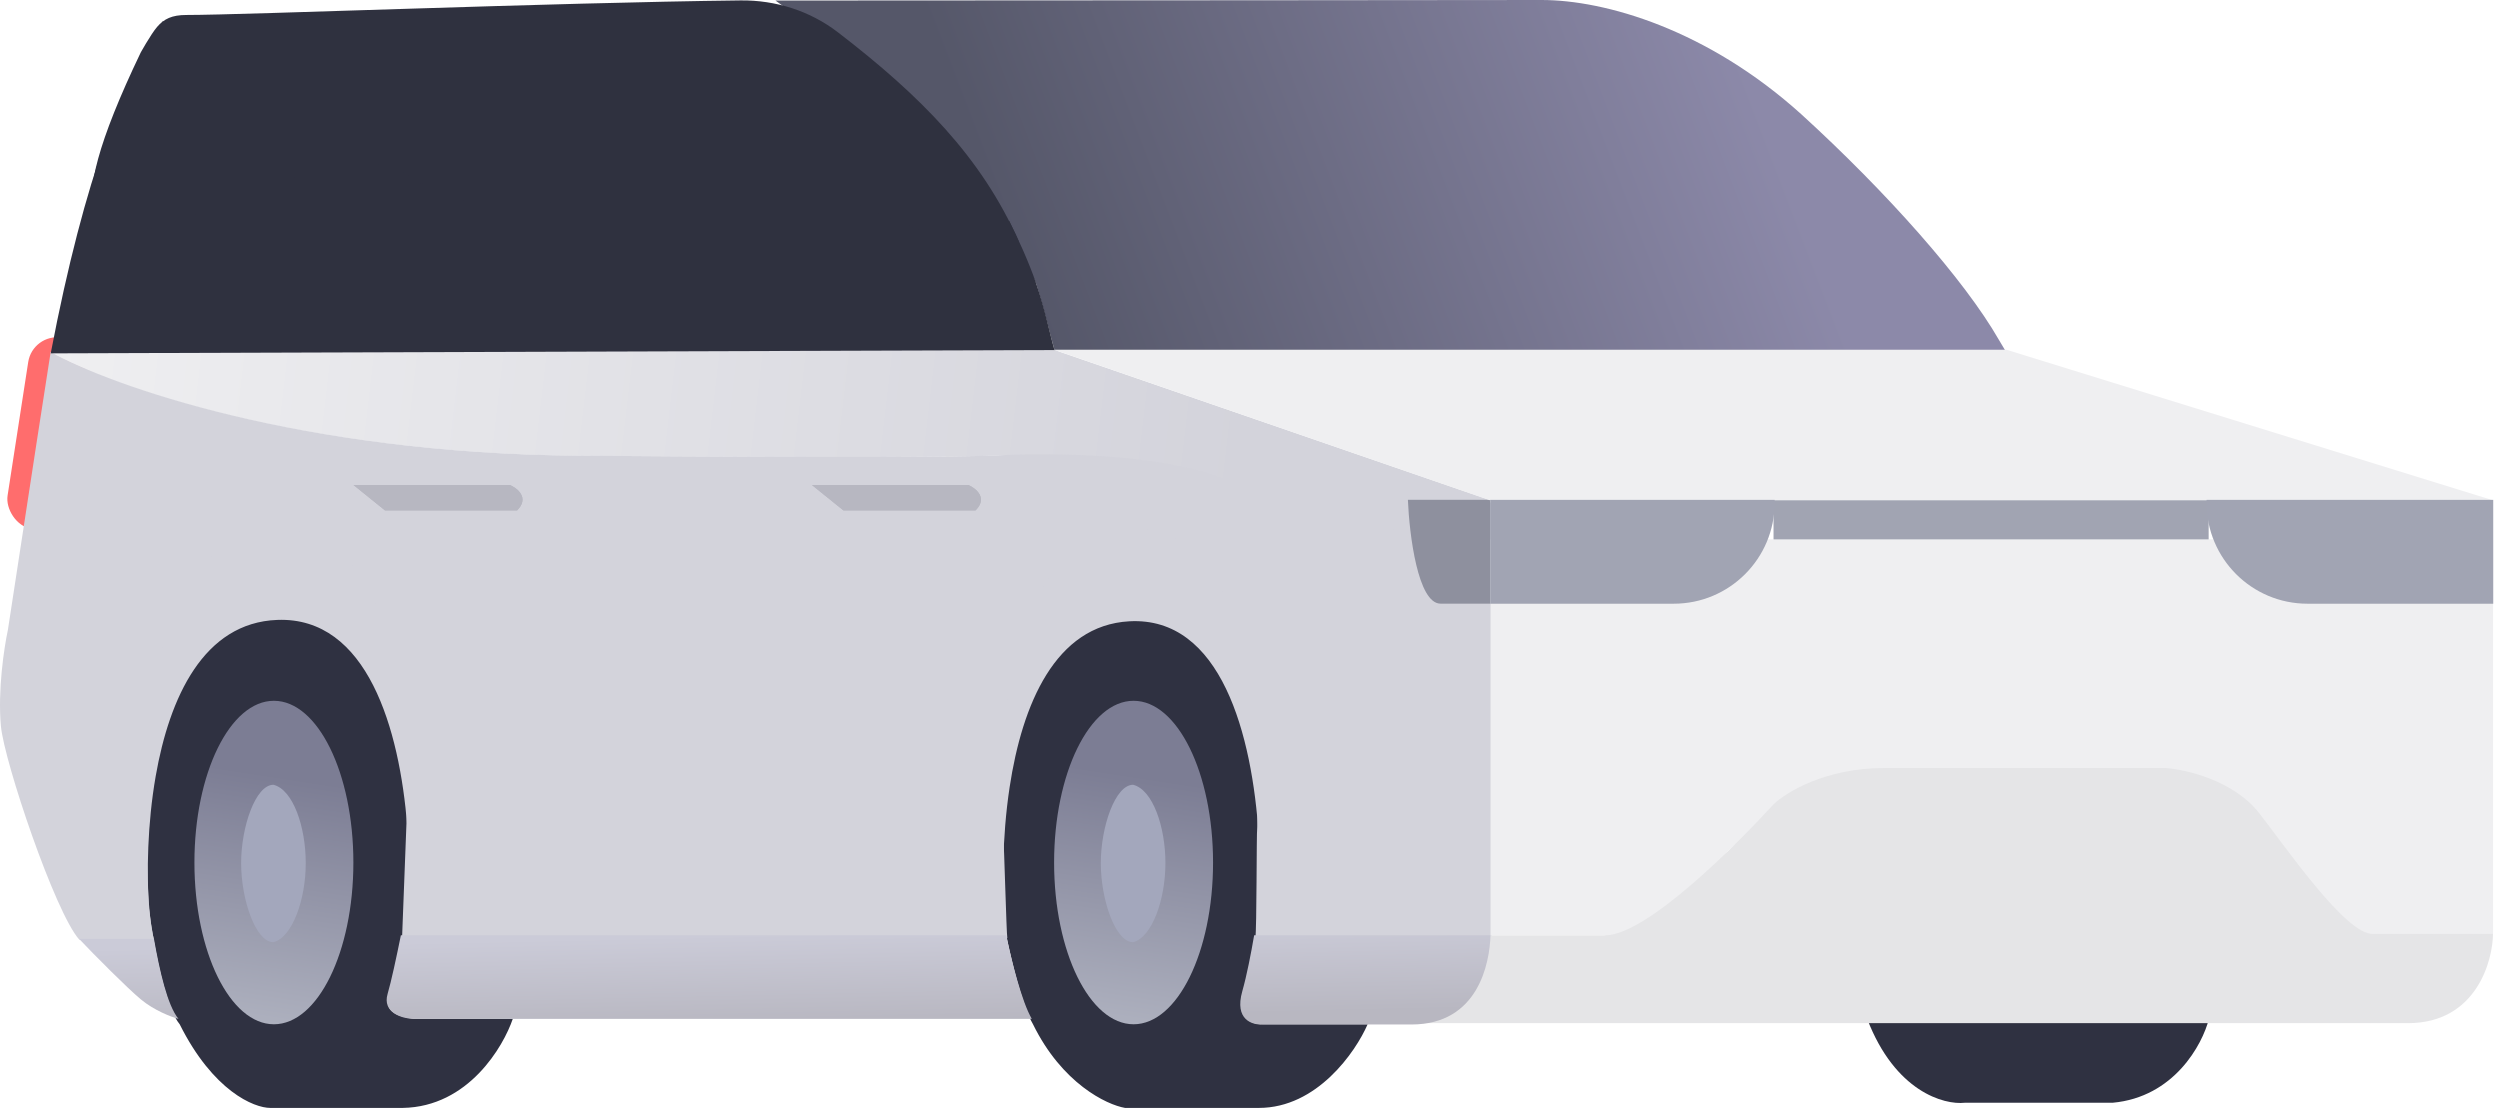 <svg width="310" height="138" viewBox="0 0 310 138" fill="none" xmlns="http://www.w3.org/2000/svg">
<rect x="4.053" y="41.305" width="7.262" height="24.02" rx="3.631" transform="rotate(8.783 4.053 41.305)" fill="#FF6D6D"/>
<path d="M6.225 43.727L22.477 38.367L99.415 41.931L130.709 43.381L185.036 62.107L175.002 62.518C175.16 63.992 175.869 66.426 178.099 66.835C178.339 66.859 178.564 66.878 178.774 66.895C178.535 66.895 178.31 66.874 178.099 66.835C173.346 66.378 162.997 64.621 154.569 60.671C145.717 56.521 129.557 56.175 122.583 56.521C119.99 56.636 106.193 56.798 71.752 56.521C37.311 56.245 13.717 47.876 6.225 43.727Z" fill="url(#paint0_linear_1876_36)"/>
<path d="M96.159 0.068C138.116 0.068 181.67 0 191.151 0C199.031 0 211.717 3.639 223.39 14.194C233.873 23.753 243.581 34.661 247.874 42.159L248.799 43.713L130.759 43.405C130.105 41.149 129.663 38.987 128.499 35.22C127.726 33.413 126.27 31.429 125.266 29.416C121.212 19.468 109.254 9.508 96.159 0.068Z" fill="url(#paint1_linear_1876_36)"/>
<rect x="11.155" y="63.273" width="147.657" height="52.735" fill="#D3D3DB"/>
<path d="M169.587 127.008C168.089 130.466 163.294 137.382 156.102 137.382H139.504C137.198 136.979 131.689 134.339 128.093 127.008L63.587 126.333C62.434 129.733 58.105 137.244 49.944 137.382H33.519C31.502 137.382 26.43 135.307 22.281 127.008C20.904 125.336 19.795 120.709 19.103 116.808C18.822 115.222 18.61 113.757 18.477 112.658C18.172 108.245 18.275 102.146 19.308 96.233C21.013 86.471 25.253 77.213 34.383 76.869C45.564 76.447 49.546 90.41 50.499 102.457C50.796 106.207 50.8 109.771 50.635 112.658C50.448 113.658 50.17 115.095 49.859 116.635C49.31 119.356 48.657 122.395 48.215 123.896C47.679 125.716 50.078 126.162 51.311 126.333H63.587L128.093 127.008C126.843 124.864 125.588 119.831 124.913 116.635C124.804 116.119 124.711 115.652 124.635 115.252C124.239 110.526 124.231 103.968 125.193 97.616C126.753 87.314 130.867 77.555 140.022 77.042C151.422 76.402 155.279 91.109 156.081 103.668C156.781 109.753 156.095 114.848 155.664 116.635C155.285 118.857 154.753 121.616 154.2 123.55C153.37 126.455 155.468 127.066 156.62 127.008H169.587Z" fill="#2F3141"/>
<path d="M261.969 136.741C269.577 136.049 273.092 129.537 273.899 126.367H231.54C234.997 135.358 241.049 137.029 243.642 136.741H261.969Z" fill="#2F3141"/>
<path d="M0.114 90.043C0.529 94.469 6.831 113.166 9.828 116.509H19.099C17.525 110.838 18.375 89.525 19.099 85.029C20.804 75.268 25.044 66.01 34.174 65.665C45.355 65.243 49.337 79.207 50.29 91.254C50.648 94.573 50.53 99.437 50.426 101.454L49.855 116.336H124.909C124.8 115.82 124.502 104.448 124.426 104.048C124.03 99.322 124.022 92.764 124.984 86.413C126.544 76.11 130.658 66.351 139.813 65.838C145.634 64.397 156.999 69.746 155.893 102.665C155.797 103.338 155.85 115.222 155.66 116.336H184.971L185.092 62.139L178.769 66.436C174.389 66.091 162.486 64.251 153.634 60.101C144.781 55.952 129.497 56.156 122.524 56.502C119.93 56.617 106.133 56.778 71.693 56.502C37.252 56.225 13.772 47.814 6.28 43.664L4.609 54.427L0.978 78.114C0.517 80.246 -0.301 85.617 0.114 90.043Z" fill="#D3D3DB"/>
<path d="M174.579 61.977H184.784V74.852H178.626C175.811 74.852 174.755 66.269 174.579 61.977Z" fill="#8E909E"/>
<path d="M298.59 126.871C307.028 126.871 309.137 119.18 309.137 115.665H294.268C291.36 114.853 287.405 110.391 283.957 105.726C278.202 97.941 276.858 94.875 268.507 94.875H229.186C221.993 94.875 215.842 104.025 214.286 105.523C208.81 109.681 203.536 115.462 198.952 115.969H184.775C184.66 119.427 182.578 126.871 174.97 126.871H231.334H273.694H298.59Z" fill="#E5E5E7"/>
<path d="M248.797 43.367L309.137 62.04H273.866V66.881H309.137V115.804H294.268C290.868 115.977 283.272 104.78 280.091 100.768C276.909 96.757 271.042 95.409 268.507 95.236H233.582C226.389 95.236 221.479 98.233 219.923 99.731C215.635 104.434 204.19 116.034 199.003 115.977H184.825V66.881H219.923V62.04H202.374L185.036 62.127L130.709 43.367H248.797Z" fill="#EFEFF1"/>
<path d="M273.867 66.88V62.039H219.923V66.88H273.867Z" fill="#A1A4B2"/>
<ellipse cx="140.564" cy="106.954" rx="9.855" ry="20.056" fill="url(#paint2_linear_1876_36)"/>
<ellipse cx="33.964" cy="106.954" rx="9.855" ry="20.056" fill="url(#paint3_linear_1876_36)"/>
<g filter="url(#filter0_f_1876_36)">
<path d="M144.513 107.029C144.513 111.532 142.858 116.224 140.506 116.832C138.293 116.832 136.5 111.532 136.5 107.029C136.5 102.525 138.293 97.312 140.506 97.312C142.945 97.92 144.513 102.525 144.513 107.029Z" fill="#A3A7BC"/>
</g>
<g filter="url(#filter1_f_1876_36)">
<path d="M37.913 107.029C37.913 111.532 36.258 116.224 33.907 116.832C31.694 116.832 29.9 111.532 29.9 107.029C29.9 102.525 31.694 97.312 33.907 97.312C36.345 97.92 37.913 102.525 37.913 107.029Z" fill="#A3A7BC"/>
</g>
<path d="M184.784 61.984H220.056V62.345C220.056 69.257 214.453 74.86 207.541 74.86H184.784V61.984Z" fill="#A1A4B3"/>
<path d="M273.614 61.984H309.16V74.86H286.129C279.217 74.86 273.614 69.257 273.614 62.345V61.984Z" fill="#A1A4B3"/>
<path d="M63.454 126.342H127.944C126.695 124.198 125.439 119.165 124.765 115.969H49.711C49.161 118.69 48.508 121.729 48.066 123.23C47.375 125.582 49.853 126.285 51.178 126.342H63.454Z" fill="url(#paint4_linear_1876_36)"/>
<path d="M17.464 123.922C19.123 125.305 21.267 126.112 22.132 126.342C20.755 124.67 19.78 120.323 19.089 116.421H9.809C11.71 118.439 15.804 122.539 17.464 123.922Z" fill="url(#paint5_linear_1876_36)"/>
<path d="M169.478 127.037H175.011C183.325 127.037 184.711 119.427 184.827 115.969H155.515C155.136 118.191 154.604 120.95 154.051 122.885C153.011 126.523 155.359 127.095 156.511 127.037H169.478Z" fill="url(#paint6_linear_1876_36)"/>
<path d="M130.76 43.408L6.289 43.816C10.53 21.604 15.485 9.513 20.183 2.641C24.756 5.687 37.284 13.171 49.937 21.222C62.59 29.274 71.642 24.577 74.586 21.222C78.386 18.954 89.293 16.19 102.521 23.276C115.749 30.363 122.68 28.212 125.144 27.382C126.148 29.395 127.575 32.484 128.465 35.087C129.66 38.58 130.106 41.173 130.76 43.408Z" fill="#2F313F"/>
<path d="M103.892 3.998C114.196 11.911 121.716 19.535 126.295 29.869C123.832 30.699 115.749 30.534 102.521 23.447C89.293 16.361 78.386 19.125 74.586 21.393C71.642 24.748 62.59 29.445 49.937 21.393C37.285 13.342 -3.937 51.169 17.432 6.548C17.295 6.788 18.68 4.265 19.486 3.33C20.342 2.336 21.335 1.857 23.116 1.857C30.435 1.857 68.3 0.334 91.824 0.052C96.175 0 100.441 1.347 103.892 3.998Z" fill="#2F313F"/>
<path d="M120.072 60.141H100.68L104.584 63.291H106.724H120.969C122.518 61.741 121.016 60.545 120.072 60.141Z" fill="#B7B7C1"/>
<path d="M120.072 60.141H100.68L104.584 63.291H106.724H120.969C122.518 61.741 121.016 60.545 120.072 60.141Z" fill="#B7B7C1"/>
<path d="M63.227 60.141H43.835L47.739 63.291H49.879H64.124C65.673 61.741 64.171 60.545 63.227 60.141Z" fill="#B7B7C1"/>
<path d="M63.227 60.141H43.835L47.739 63.291H49.879H64.124C65.673 61.741 64.171 60.545 63.227 60.141Z" fill="#B7B7C1"/>
<defs>
<filter id="filter0_f_1876_36" x="135.839" y="96.652" width="9.334" height="20.836" filterUnits="userSpaceOnUse" color-interpolation-filters="sRGB">
<feFlood flood-opacity="0" result="BackgroundImageFix"/>
<feBlend mode="normal" in="SourceGraphic" in2="BackgroundImageFix" result="shape"/>
<feGaussianBlur stdDeviation="0.33" result="effect1_foregroundBlur_1876_36"/>
</filter>
<filter id="filter1_f_1876_36" x="29.24" y="96.652" width="9.334" height="20.836" filterUnits="userSpaceOnUse" color-interpolation-filters="sRGB">
<feFlood flood-opacity="0" result="BackgroundImageFix"/>
<feBlend mode="normal" in="SourceGraphic" in2="BackgroundImageFix" result="shape"/>
<feGaussianBlur stdDeviation="0.33" result="effect1_foregroundBlur_1876_36"/>
</filter>
<linearGradient id="paint0_linear_1876_36" x1="6.225" y1="43.9" x2="184.999" y2="64.82" gradientUnits="userSpaceOnUse">
<stop stop-color="#EFEFF1"/>
<stop offset="0.827" stop-color="#D3D3DB"/>
</linearGradient>
<linearGradient id="paint1_linear_1876_36" x1="217.11" y1="10.65" x2="130.745" y2="43.696" gradientUnits="userSpaceOnUse">
<stop stop-color="#8C89A9"/>
<stop offset="1" stop-color="#555769"/>
</linearGradient>
<linearGradient id="paint2_linear_1876_36" x1="145.232" y1="96.834" x2="140.564" y2="127.01" gradientUnits="userSpaceOnUse">
<stop stop-color="#7C7D94"/>
<stop offset="1" stop-color="#ADB0BE"/>
</linearGradient>
<linearGradient id="paint3_linear_1876_36" x1="38.632" y1="96.834" x2="33.964" y2="127.01" gradientUnits="userSpaceOnUse">
<stop stop-color="#7C7D94"/>
<stop offset="1" stop-color="#ADB0BE"/>
</linearGradient>
<linearGradient id="paint4_linear_1876_36" x1="91.81" y1="127.054" x2="91.57" y2="115.959" gradientUnits="userSpaceOnUse">
<stop stop-color="#B8B7C1"/>
<stop offset="1" stop-color="#CBCBD8"/>
</linearGradient>
<linearGradient id="paint5_linear_1876_36" x1="91.81" y1="127.054" x2="91.57" y2="115.959" gradientUnits="userSpaceOnUse">
<stop stop-color="#B8B7C1"/>
<stop offset="1" stop-color="#CBCBD8"/>
</linearGradient>
<linearGradient id="paint6_linear_1876_36" x1="91.81" y1="127.054" x2="91.57" y2="115.959" gradientUnits="userSpaceOnUse">
<stop stop-color="#B8B7C1"/>
<stop offset="1" stop-color="#CBCBD8"/>
</linearGradient>
</defs>
</svg>
